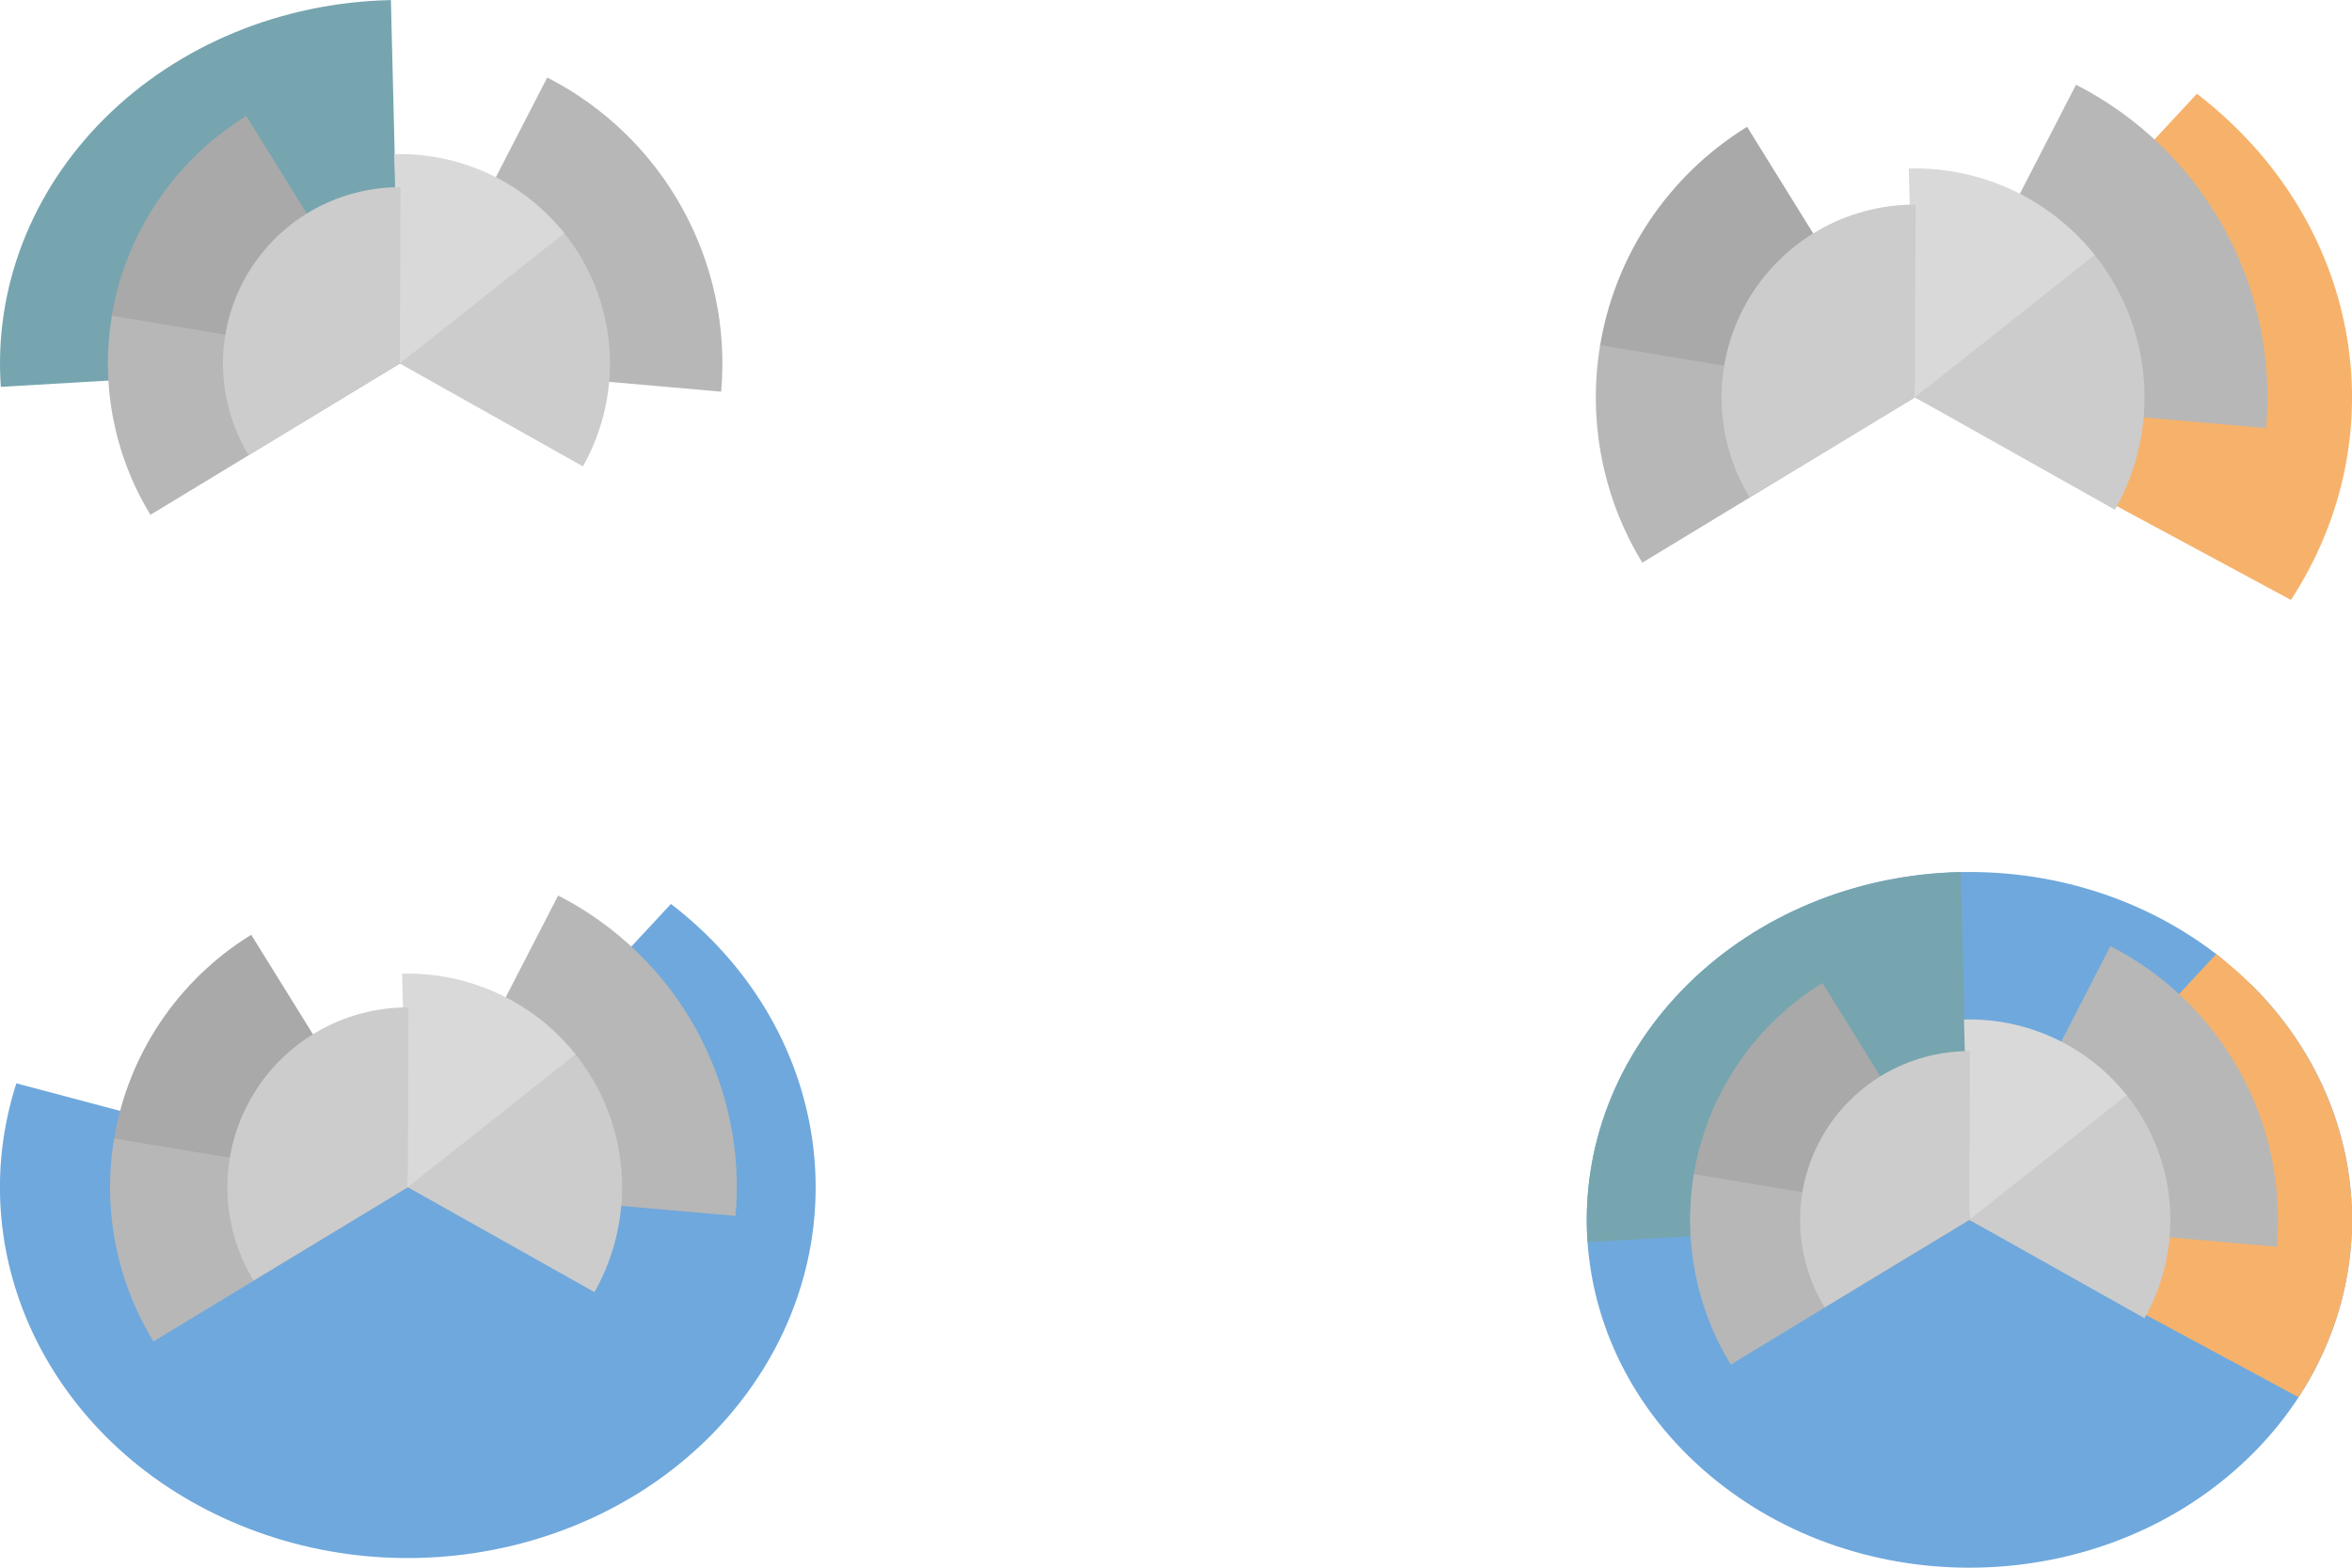 <?xml version="1.0"?>
<svg version="1.1" viewBox="0.0 0.0 1440.0 960.0" fill="none" stroke="none" stroke-linecap="square" stroke-miterlimit="10" xmlns:xlink="http://www.w3.org/1999/xlink" xmlns="http://www.w3.org/2000/svg" width="1440.0" height="960.0"><clipPath id="gb4dbf2fc7b_0_34.0"><path d="m0 0l1440.0 0l0 960.0l-1440.0 0l0 -960.0z" clip-rule="nonzero"></path></clipPath><g clip-path="url(#gb4dbf2fc7b_0_34.0)"><path fill="#000000" fill-opacity="0.0" d="m0 0l1440.0 0l0 960.0l-1440.0 0z" fill-rule="evenodd"></path><path fill="#76a5af" d="m0.505 236.901l0 0c-4.281 -60.529 18.786 -120.026 63.865 -164.733c45.08 -44.707 108.269 -70.751 174.957 -72.112l5.492 222.558z" fill-rule="evenodd"></path><path fill="#a9a9a9" d="m68.367 194.188l0 0c8.27 -51.027 38.347 -95.961 82.432 -123.149l94.019 151.586z" fill-rule="evenodd"></path><path fill="#b7b7b7" d="m335.052 47.458l0 0c71.407 36.583 113.5 112.633 106.482 192.382l-196.724 -17.217z" fill-rule="evenodd"></path><path fill="#b7b7b7" d="m92.108 315.255c-22.263 -36.496 -30.641 -79.751 -23.609 -121.889l176.315 29.26z" fill-rule="evenodd"></path><path fill="#cccccc" d="m344.737 141.842l0 0c33.247 40.89 38.059 97.884 12.136 143.74l-112.056 -62.974z" fill-rule="evenodd"></path><path fill="#d9d9d9" d="m241.363 94.402l0 0c40.41 -1.082 78.979 16.839 104.138 48.388l-100.683 79.818z" fill-rule="evenodd"></path><path fill="#cccccc" d="m152.185 278.599l0 0c-20.304 -33.409 -20.933 -75.148 -1.645 -109.151c19.288 -34.003 55.485 -54.967 94.659 -54.824l-0.396 107.999z" fill-rule="evenodd"></path><path fill="#f6b26b" d="m1345.047 57.412l0 0c99.863 76.676 124.199 207.732 57.558 309.973l-230.196 -124.062z" fill-rule="evenodd"></path><path fill="#a9a9a9" d="m979.545 212.241l0 0c9.039 -55.77 41.912 -104.88 90.094 -134.596l102.758 165.676z" fill-rule="evenodd"></path><path fill="#b7b7b7" d="m1271.046 51.871l0 0c78.056 39.985 124.068 123.109 116.395 210.277l-215.032 -18.819z" fill-rule="evenodd"></path><path fill="#b7b7b7" d="m1005.494 344.561l0 0c-24.333 -39.888 -33.49 -87.164 -25.803 -133.219l192.704 31.98z" fill-rule="evenodd"></path><path fill="#cccccc" d="m1281.608 155.046c36.329 44.693 41.588 106.983 13.262 157.104l-122.473 -68.828z" fill-rule="evenodd"></path><path fill="#d9d9d9" d="m1168.621 103.184l0 0c44.168 -1.183 86.325 18.409 113.821 52.899l-110.045 87.24z" fill-rule="evenodd"></path><path fill="#cccccc" d="m1071.162 304.518c-22.194 -36.517 -22.882 -82.14 -1.799 -119.306c21.083 -37.166 60.649 -60.082 103.469 -59.925l-0.433 118.046z" fill-rule="evenodd"></path><path fill="#6fa8dc" d="m410.777 553.549l0 0c95.14 73.059 116.54 198.696 50.165 294.506c-66.376 95.809 -200.235 132.499 -313.777 86.004c-113.543 -46.495 -172.056 -161.961 -137.16 -270.661l239.681 63.629z" fill-rule="evenodd"></path><path fill="#a9a9a9" d="m69.729 698.021l0 0c8.435 -52.042 39.112 -97.869 84.075 -125.598l95.889 154.601z" fill-rule="evenodd"></path><path fill="#b7b7b7" d="m341.73 548.374l0 0c72.832 37.311 115.765 114.876 108.606 196.214l-200.646 -17.56z" fill-rule="evenodd"></path><path fill="#b7b7b7" d="m93.945 821.498l0 0c-22.708 -37.222 -31.253 -81.338 -24.08 -124.315l179.826 29.842z" fill-rule="evenodd"></path><path fill="#cccccc" d="m351.592 644.653c33.898 41.705 38.804 99.83 12.375 146.6l-114.283 -64.225z" fill-rule="evenodd"></path><path fill="#d9d9d9" d="m246.16 596.255l0 0c41.216 -1.104 80.554 17.179 106.211 49.365l-102.687 81.407z" fill-rule="evenodd"></path><path fill="#cccccc" d="m155.22 784.111c-20.71 -34.072 -21.353 -76.639 -1.681 -111.317c19.672 -34.678 56.591 -56.059 96.546 -55.914l-0.404 110.141z" fill-rule="evenodd"></path><path fill="#6fa8dc" d="m1378.024 602.658l0 0c86.089 84.963 82.003 216.84 -9.211 297.26c-91.214 80.42 -236.301 80.064 -327.036 -0.803c-90.735 -80.867 -94.038 -212.763 -7.445 -297.301c86.593 -84.539 231.512 -90.9 326.657 -14.338l-155.241 159.517z" fill-rule="evenodd"></path><path fill="#76a5af" d="m971.979 760.662l0 0c-4.096 -57.917 17.975 -114.847 61.109 -157.624c43.134 -42.777 103.596 -67.698 167.405 -69l5.255 212.954z" fill-rule="evenodd"></path><path fill="#f6b26b" d="m1356.877 584.243l0 0c87.421 67.123 108.725 181.851 50.387 271.354l-201.516 -108.605z" fill-rule="evenodd"></path><path fill="#a9a9a9" d="m1036.913 719.8l0 0c7.913 -48.826 36.69 -91.822 78.87 -117.839l89.963 145.048z" fill-rule="evenodd"></path><path fill="#b7b7b7" d="m1292.09 579.393l0 0c68.329 35.003 108.607 107.77 101.891 184.076l-188.237 -16.474z" fill-rule="evenodd"></path><path fill="#b7b7b7" d="m1059.627 835.641l0 0c-21.3 -34.921 -29.316 -76.309 -22.588 -116.628l168.704 27.997z" fill-rule="evenodd"></path><path fill="#cccccc" d="m1301.347 669.714l0 0c31.805 39.126 36.408 93.657 11.61 137.534l-107.216 -60.254z" fill-rule="evenodd"></path><path fill="#d9d9d9" d="m1202.435 624.313l0 0c38.666 -1.036 75.571 16.115 99.642 46.308l-96.337 76.372z" fill-rule="evenodd"></path><path fill="#cccccc" d="m1117.113 800.559l0 0c-19.426 -31.967 -20.028 -71.905 -1.573 -104.439c18.455 -32.535 53.089 -52.594 90.571 -52.458l-0.379 103.338z" fill-rule="evenodd"></path></g></svg>